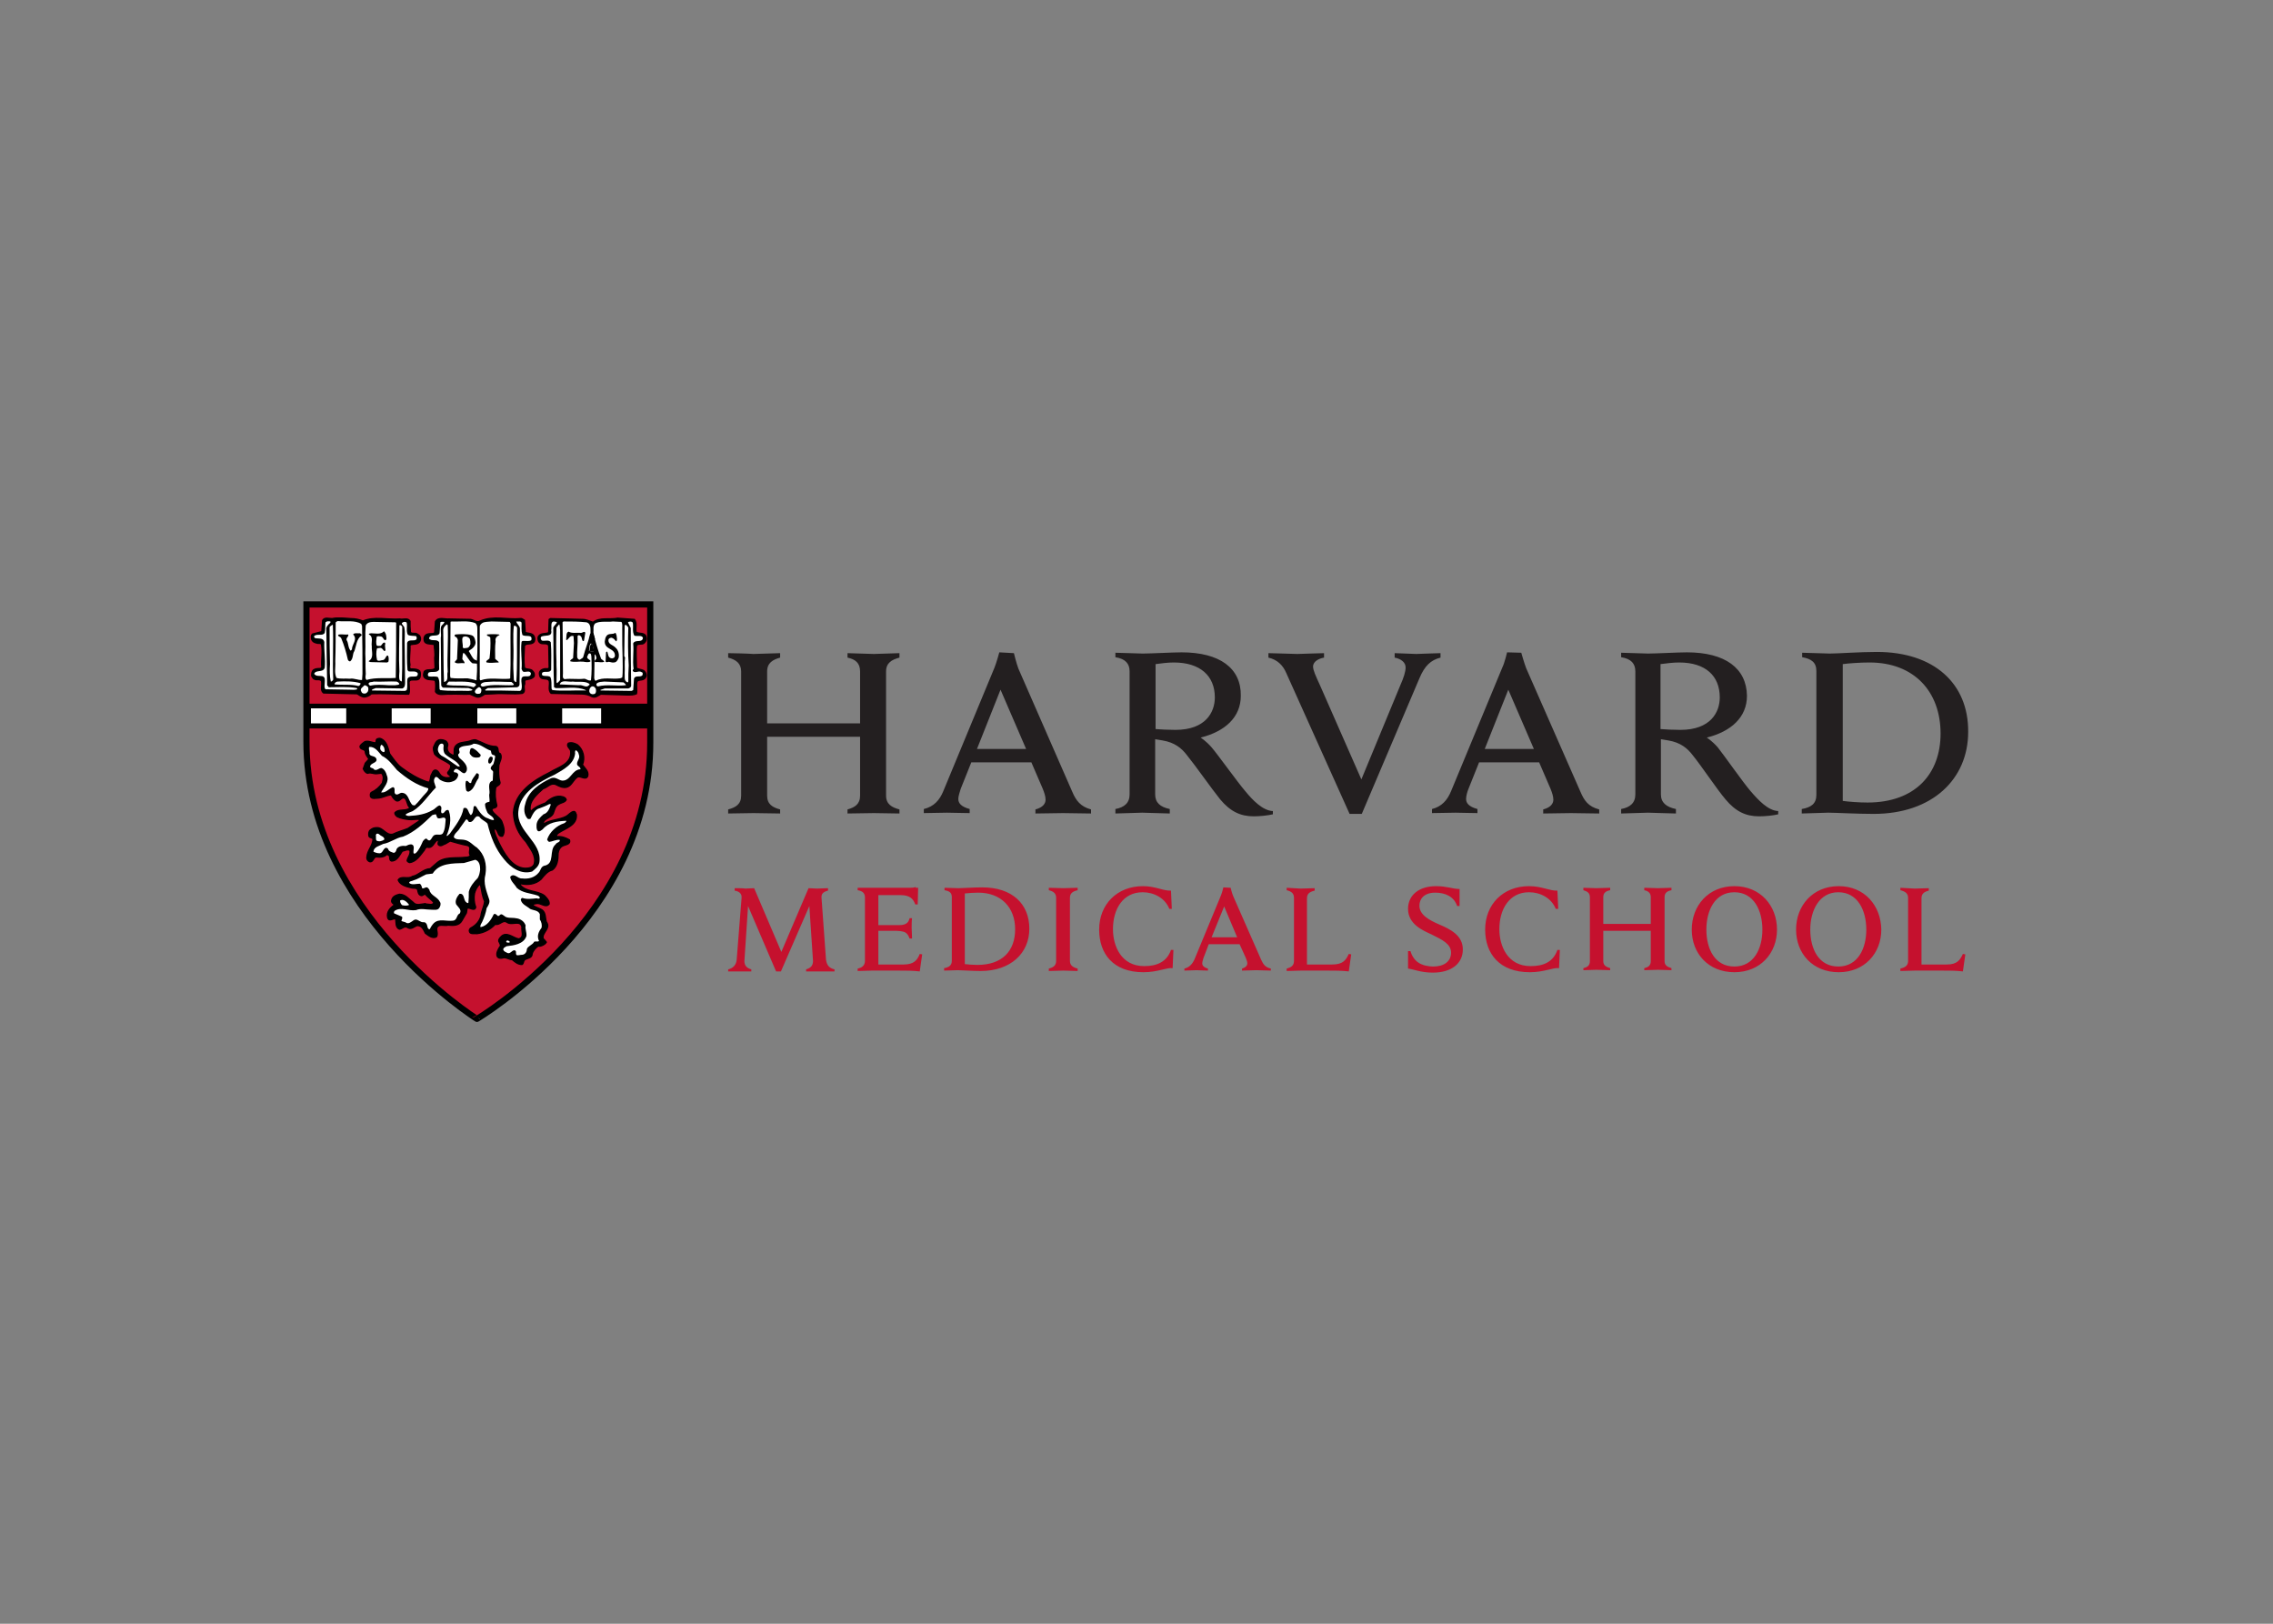 <?xml version="1.0" encoding="UTF-8"?> <svg xmlns="http://www.w3.org/2000/svg" xmlns:xlink="http://www.w3.org/1999/xlink" version="1.1" id="katman_1" x="0px" y="0px" viewBox="0 0 560 400" style="enable-background:new 0 0 560 400;" xml:space="preserve"><rect x="0" y="0" width="560" height="400" fill="#808080" stroke="none"/> <style type="text/css"> .st0{fill-rule:evenodd;clip-rule:evenodd;fill:#231F20;} .st1{fill-rule:evenodd;clip-rule:evenodd;fill:#C5112E;} .st2{fill:none;stroke:#000000;stroke-width:1.515;} .st3{fill-rule:evenodd;clip-rule:evenodd;stroke:#000000;stroke-width:0.307;} .st4{fill-rule:evenodd;clip-rule:evenodd;fill:#FFFFFF;} .st5{fill-rule:evenodd;clip-rule:evenodd;stroke:#000000;stroke-width:0.319;} .st6{fill-rule:evenodd;clip-rule:evenodd;} </style> <path class="st0" d="M462.4,160.6c-4.2,0-9.6,0.4-11.6,0.4c-1.1,0-5.5-0.2-6.8-0.2v1.1c2.3,0.4,3.5,1.3,3.5,3.4v30.5 c0,2.2-1.3,3.1-3.6,3.5v1.1c1.3,0,5.3-0.2,6.5-0.2c1.9,0,7,0.3,11.2,0.3c14.5,0,23.3-8.6,23.3-20.2 C485,168.4,476.5,160.6,462.4,160.6L462.4,160.6z M291.1,160.7c-2.1,0-7.6,0.3-9.6,0.3c-1.2,0-5.3-0.2-6.7-0.2v1.1 c2.5,0.4,3.5,1.6,3.5,3.5v30.3c0,2.1-1.3,3.2-3.5,3.6v1.1c1.3,0,5.5-0.2,6.6-0.2c1.2,0,5.5,0.2,6.8,0.2v-1.1 c-2.4-0.5-3.6-1.6-3.6-3.6v-13.6c0.7,0.1,1.2,0.2,1.8,0.3c3,0.5,4.7,1.9,6,3.6c2.2,2.7,6.1,8.3,8.2,10.9c2.5,3,5,4.2,8.3,4.2 c1.5,0,3.4-0.2,4.7-0.5v-0.8c-2.5-0.1-5-2.7-6.8-4.9c-1.9-2.2-6.6-8.8-8.3-10.8c-1.4-1.6-2.7-2.4-2.7-2.4c6-1.5,9.9-5,9.9-10.3 C305.8,164.6,300.5,160.7,291.1,160.7L291.1,160.7z M415.6,160.7c-2.2,0-7.6,0.3-9.6,0.3c-1.2,0-5.3-0.2-6.6-0.2v1.1 c2.5,0.4,3.5,1.6,3.5,3.5v30.3c0,2.1-1.3,3.2-3.5,3.6v1.1c1.3,0,5.5-0.2,6.6-0.2c1.2,0,5.5,0.2,6.9,0.2v-1.1 c-2.4-0.5-3.7-1.6-3.7-3.6v-13.6c0.7,0.1,1.2,0.2,1.8,0.3c3,0.5,4.7,1.9,6,3.6c2.2,2.7,5.9,8.3,8.1,10.9c2.5,3,5,4.2,8.3,4.2 c1.5,0,3.5-0.2,4.7-0.5v-0.8c-2.5-0.1-4.9-2.7-6.8-4.9c-1.9-2.2-6.5-8.8-8.1-10.8c-1.4-1.6-2.7-2.4-2.7-2.4c6-1.5,9.9-5,9.9-10.3 C430.3,164.6,425,160.7,415.6,160.7L415.6,160.7z M246.2,160.7c0,0-0.7,2.6-1.2,3.8l-12.6,30.4c-0.9,2.2-2.3,3.8-4.8,4.4v1l5.7-0.1 c0.8,0,4.3,0.1,5.6,0.1v-1c-2.2-0.6-2.8-1.5-2.8-2.5c0-0.7,0.4-1.8,0.6-2.5l2.6-6.5h14.8l2.8,6.5c0.4,1,0.7,1.9,0.7,2.7 c0,0.9-0.6,1.9-2.5,2.4l0,1c1.5,0,5.7-0.1,6.8-0.1c1,0,5.5,0.1,6.9,0.1v-1c-2.6-0.7-3.7-2.2-4.6-4.3l-13.3-30.4 c-0.5-1.3-1.1-3.8-1.1-3.8L246.2,160.7z M371.3,160.7c0,0-0.6,2.6-1.2,3.8l-12.6,30.4c-0.9,2.2-2.3,3.8-4.7,4.4l0,1l5.8-0.1 c0.8,0,4.1,0.1,5.4,0.1v-1c-2.2-0.6-2.8-1.5-2.8-2.5c0-0.7,0.3-1.8,0.6-2.5l2.6-6.5h14.8l2.8,6.5c0.4,1,0.7,1.9,0.7,2.7 c0,0.9-0.6,1.9-2.5,2.4l0,1c1.4,0,5.7-0.1,6.8-0.1c1,0,5.5,0.1,7,0.1v-1c-2.7-0.7-3.7-2.2-4.6-4.3L376,164.6 c-0.5-1.3-1.2-3.8-1.2-3.8L371.3,160.7z M179.4,160.9v1.1c1.9,0.5,3.2,1.4,3.2,3.4v30.6c0,2.1-1.3,2.9-3.2,3.4v1l6.2-0.1 c1.2,0,5.6,0.1,6.6,0.1v-1c-1.9-0.5-3.2-1.3-3.2-3.4v-14.5h22.9v14.5c0,2.1-1.3,2.9-3.1,3.4v1c1,0,5.3-0.1,6.5-0.1l6.3,0.1v-1 c-1.9-0.5-3.3-1.3-3.3-3.4v-30.6c0-2.1,1.4-2.9,3.3-3.4v-1.1l-6.3,0.2c-1.2,0-5.5-0.2-6.5-0.2v1.1c1.9,0.4,3.1,1.3,3.1,3.4v12.8 h-22.9v-12.8c0-2.1,1.4-2.9,3.2-3.4v-1.1c-1,0-5.4,0.2-6.6,0.2C184.5,161,180.3,160.9,179.4,160.9z M312.5,160.9v1.1 c2.2,0.5,3.6,1.9,4.4,3.8l15.6,34.7h3l14.2-33.4c1.3-3.1,2.8-4.5,5.2-5.1v-1.1c-1.4,0-5.1,0.2-6,0.2c-1,0-4.1-0.2-5.3-0.2v1.1 c1.6,0.3,2.7,1.2,2.7,2.4c0,1.1-0.5,2.6-1.3,4.4l-9.6,23.2l-10.2-23.2c-1.1-2.4-1.7-3.7-1.7-4.6c0-1.3,1.5-2,2.7-2.2v-1.1 c-1.4,0-5.6,0.2-6.6,0.2C318.6,161.1,313.9,160.9,312.5,160.9L312.5,160.9z M289.2,163.2c6.5,0,10.1,3.3,10.1,8.6c0,3.7-2.3,8-9.7,8 c-1.8,0-3.7-0.1-4.9-0.2v-16C286.2,163.4,287.7,163.2,289.2,163.2L289.2,163.2z M413.7,163.2c6.5,0,10,3.3,10,8.6c0,3.7-2.3,8-9.7,8 c-1.8,0-3.7-0.1-4.9-0.2v-16C410.7,163.4,412.2,163.2,413.7,163.2L413.7,163.2z M460.6,163.2c11,0,17.5,7.2,17.5,17.5 c0,9.9-6.2,17-18,17c-2.1,0-4.7-0.2-6.1-0.4v-33.7C455.5,163.4,458.3,163.2,460.6,163.2L460.6,163.2z M246.5,169.9l6.3,14.6h-12.1 L246.5,169.9z M371.6,169.9l6.3,14.6h-12.1L371.6,169.9z"></path> <path class="st1" d="M117.5,148.8l-42.5,0l-0.1,34c0,41.6,41.8,68.1,42.2,68.4l0.1,0.1c0.1,0,0.4-0.2,0.4-0.2 c7.1-4.6,42.5-29.7,42.5-68.1v-34.1C160.1,148.8,117.5,148.8,117.5,148.8"></path> <path class="st2" d="M75.5,182.7v-33.8h84.7c0,0,0,5,0,34.1c0,42.9-42.7,68-42.7,68S75.5,224.6,75.5,182.7L75.5,182.7z"></path> <path class="st1" d="M353.8,218.3c-4.2,0-6.9,2.2-6.9,5.6c0,3.9,3.9,5.4,5.8,6.3c2.6,1.3,4.8,2.3,4.8,4.5c0,2.1-1.7,3.4-4.4,3.4 c-1.2,0-2.7-0.3-3.7-1c-0.9-0.6-1.6-1.7-1.9-2.8h-0.6l0,4.3c1.5,0.2,3.2,1,6.1,1c4.8,0,7.4-2.4,7.4-5.7c0-3.5-3.1-5-5.9-6.2 c-2.3-1-4.8-2.3-4.8-4.6c0-1.6,1.1-3.2,3.9-3.2c2.4,0,4.6,0.9,5.4,3.3h0.6l0-4.2C357.9,219,356.5,218.3,353.8,218.3L353.8,218.3z M281.6,218.3c-6.4,0-10.8,4.5-10.8,10.7c0,5.9,3.4,10.5,10.9,10.5c3.6,0,5.7-1.2,7.2-1l0.2-4.5h-0.6c-1,2.9-3.4,4-6.6,4 c-5.7,0-7.7-5-7.7-9.1c0-5,2.5-9.1,7.3-9.1c2.8,0,5.5,1.4,6.6,4.1h0.6l-0.2-4.5C286.6,219.5,284.7,218.3,281.6,218.3L281.6,218.3z M376.7,218.3c-6.4,0-10.8,4.5-10.8,10.7c0,5.9,3.5,10.5,11,10.5c3.6,0,5.7-1.2,7.2-1l0.2-4.5h-0.6c-1,2.9-3.3,4-6.6,4 c-5.7,0-7.7-5-7.7-9.1c0-5,2.5-9.1,7.3-9.1c2.8,0,5.5,1.4,6.6,4.1h0.6l-0.2-4.5C381.8,219.5,379.9,218.3,376.7,218.3L376.7,218.3z M427.3,218.3c-6.4,0-10.5,4.8-10.5,10.7c0,5.9,4.1,10.5,10.5,10.5c6.4,0,10.5-4.7,10.5-10.5C437.8,223.1,433.7,218.3,427.3,218.3 L427.3,218.3z M453,218.3c-6.4,0-10.5,4.8-10.5,10.7c0,5.9,4.1,10.5,10.5,10.5c6.4,0,10.5-4.7,10.5-10.5 C463.4,223.1,459.4,218.3,453,218.3z M225.6,218.5c-0.4,0.2-1.1,0.2-1.5,0.2h-12.8v0.6c1.3,0.2,1.8,0.8,1.8,1.8v15.6 c0,1.1-0.7,1.7-1.8,1.9v0.6l3.5-0.1h6.5c2.2,0,3.4,0,5.3,0.2l0.6-4.2l-0.6-0.1c-0.6,1.5-1.4,2.6-4,2.6h-6.2v-8.3h4.4 c0.6,0,1.4,0.1,1.7,0.2c0.9,0.2,1.3,0.9,1.6,1.7h0.6c0-0.7-0.1-2.2-0.1-2.6c0-0.4,0-1.8,0.1-2.4h-0.6c-0.2,0.8-0.6,1.4-1.6,1.6 c-0.3,0.1-1.1,0.1-1.7,0.1h-4.4v-7.4h5.4c2.5,0,3.2,1,3.7,2.3h0.6l0.1-4.1H225.6z M242,218.6c-2.2,0-4.8,0.2-5.8,0.2 c-0.6,0-2.9-0.1-3.5-0.1v0.6c1.2,0.2,1.8,0.6,1.8,1.7v15.7c0,1.1-0.7,1.6-1.9,1.8v0.6l3.4-0.1c1,0,3.5,0.2,5.6,0.2 c7.4,0,12-4.4,12-10.4C253.6,222.6,249.3,218.6,242,218.6z M301.4,218.6c0,0-0.3,1.3-0.6,2l-6.5,15.7c-0.5,1.1-1.2,2-2.5,2.3l0,0.5 l3-0.1c0.4,0,2.1,0.1,2.8,0.1l0-0.5c-1.1-0.3-1.4-0.8-1.4-1.3c0-0.4,0.2-0.9,0.3-1.3l1.3-3.4h7.6l1.5,3.3c0.2,0.5,0.4,1,0.4,1.4 c0,0.5-0.3,1-1.3,1.3l0,0.5c0.8,0,3-0.1,3.5-0.1s2.9,0.1,3.6,0.1l0-0.5c-1.4-0.3-1.9-1.1-2.4-2.2l-6.9-15.7c-0.3-0.7-0.6-2-0.6-2 L301.4,218.6z M390.1,218.7v0.6c1,0.3,1.6,0.7,1.6,1.7v15.8c0,1.1-0.7,1.5-1.6,1.7v0.5l3.2-0.1c0.6,0,2.9,0.1,3.4,0.1v-0.5 c-1-0.3-1.7-0.7-1.7-1.7v-7.5h11.7v7.5c0,1.1-0.7,1.5-1.6,1.7v0.5c0.5,0,2.7-0.1,3.4-0.1l3.3,0.1v-0.5c-1-0.3-1.7-0.7-1.7-1.7V221 c0-1.1,0.7-1.5,1.7-1.7v-0.6l-3.3,0.1c-0.6,0-2.9-0.1-3.4-0.1v0.6c1,0.2,1.6,0.7,1.6,1.7v6.6h-11.7V221c0-1.1,0.7-1.5,1.7-1.7v-0.6 c-0.5,0-2.8,0.1-3.4,0.1L390.1,218.7z M258.4,218.7v0.6c1.2,0.3,1.8,0.8,1.8,1.9v15.5c0,1.1-0.6,1.6-1.8,1.9v0.6 c0.7,0,3-0.1,3.6-0.1l3.5,0.1v-0.6c-1.2-0.3-1.9-0.8-1.9-1.9v-15.5c0-1.1,0.6-1.6,1.9-1.9v-0.6c-0.7,0-3,0.1-3.5,0.1L258.4,218.7z M317,218.7v0.6c1.2,0.3,1.8,0.8,1.8,1.9v15.5c0,1.1-0.6,1.6-1.8,1.9v0.6c0.7,0,3-0.1,3.5-0.1h6.5c2.2,0,3.4,0,5.3,0.2l0.6-4.2 l-0.6-0.1c-0.7,1.5-1.4,2.6-4.1,2.6h-6.2v-16.3c0-1.1,0.6-1.6,1.9-1.9v-0.6l-3.5,0.1L317,218.7z M468.2,218.7v0.6 c1.2,0.3,1.9,0.8,1.9,1.9v15.5c0,1.1-0.6,1.6-1.9,1.9v0.6c0.7,0,3.1-0.1,3.6-0.1h6.5c2.2,0,3.4,0,5.3,0.2l0.6-4.2l-0.6-0.1 c-0.7,1.5-1.4,2.6-4,2.6h-6.2v-16.3c0-1.1,0.6-1.6,1.8-1.9v-0.6c-0.7,0-2.9,0.1-3.5,0.1L468.2,218.7z M181,218.8v0.6 c1.2,0.2,1.8,0.8,1.7,1.8l-1.2,15.2c-0.1,1.2-0.8,2.1-2.1,2.4v0.5l2.9,0c0.4,0,2.2,0,2.8,0v-0.5c-1.4-0.4-1.7-1.2-1.7-2.1l0.9-13.5 l6.9,16.1h1.2l7-16.1l0.9,13.5c0,0.9-0.3,1.7-1.7,2.1v0.5c0.7,0,3.1,0,3.5,0l3.5,0v-0.5c-1.3-0.3-1.9-1-2.1-2.4l-1.1-15.2 c-0.1-1,0.4-1.5,1.6-1.8v-0.6c-0.8,0-2.2,0.1-2.7,0.1c-0.5,0-1.5-0.1-2.1-0.1l-6.7,15.7l-6.7-15.7c-0.6,0-1.7,0.1-2.2,0.1 C183.3,218.8,181.8,218.8,181,218.8L181,218.8z M427.3,219.8c4.8,0,6.9,4.5,6.9,9.2c0,4.7-2.1,9.1-6.9,9.1c-4.8,0-6.9-4.3-6.9-9.1 C420.4,224.3,422.5,219.8,427.3,219.8L427.3,219.8z M452.9,219.8c4.8,0,6.9,4.5,6.9,9.2c0,4.7-2.1,9.1-6.9,9.1s-6.9-4.3-6.9-9.1 C446,224.3,448.2,219.8,452.9,219.8L452.9,219.8z M241,219.9c5.7,0,9.1,3.7,9.1,9c0,5.4-3.2,8.8-9.3,8.8c-1.1,0-2.3-0.1-3.1-0.2 v-17.4C238.6,220,239.9,219.9,241,219.9L241,219.9z M301.6,223.3l3.2,7.6h-6.3L301.6,223.3z"></path> <path class="st3" d="M134.6,232.1L134.6,232.1L134.6,232.1L134.6,232.1L134.6,232.1c-0.2-0.3-0.6-0.7-0.8-0.9 c-0.3-1.5,2-2.5,0.8-4.1c-0.3-0.9-0.1-2.2-1-2.9c-0.7-0.5-1.6-0.6-2.3-1.2c0-0.4,0.5-0.3,0.8-0.4c1.2-0.3,2.3,1.2,3.2,0.1 c0.1-0.8-0.7-1.6-1.2-2.1c-1.8-1.3-4.6-0.8-6-2.7l0.2-0.2c1.8,0.4,3.7,0.1,5-1.1c0.8-1,1.6-2,2.8-2.3c1.2-0.9,1.4-2.5,1.4-4.1 c0.1-0.6,0.3-1.2,0.8-1.6c0.7-0.6,2.4-0.4,2-1.7c-0.9-0.5-1.9-0.9-3-0.8c-0.5-0.3,0.1-0.7,0.3-0.9c1.8-1.2,4.6-1.9,4.4-4.5 c-0.2-0.3-0.1-0.7-0.6-0.8c-0.8,0.1-1.2,0.8-1.9,1.2c-1.7,0.9-3.8,0.8-5.4,1.8c-0.3,0-0.2-0.4-0.1-0.6c0.6-0.8,1.8-0.9,2.3-1.9 c0.3-0.8,0.5-1.9,1.4-2.3c0.6-0.4,1.5-0.4,1.8-1.1c-0.1-0.4-0.5-0.6-0.8-0.7c-1.6-0.5-3.2,0.4-4.3,1.5c-1.2,0.5-2.5,0.9-3.4,1.9 c-0.2,0-0.4-0.1-0.4-0.3c-0.2-2.2,1.8-3.8,3.2-5.1c1.1-0.3,1.9-1.6,3.2-1c0.8,0.4,1.7,0.9,2.7,0.6c1.2-0.4,1.5-1.8,2.6-2.5 c0.8-0.3,2,0.9,2.5-0.2c0.3-1.2-0.7-1.9-1.3-2.8c0.7-1.7,0.2-3.7-1.2-4.9c-0.7-0.4-1.5-0.7-2.3-0.4c-0.6,0.8,0.6,1.3,0.6,2 c0.3,3.2-3.2,3.9-5.2,5.2c-3.9,1.9-8.6,4.9-8.9,9.9c0.1,2.8,1.2,5.2,3.1,7.2c1,1.7,2.6,3.3,2,5.5c-0.4,0.9-1.4,1-2.3,1 c-3.3-0.2-5.2-3.9-6.5-6.5c-0.4-1-1-1.9-1.1-3.1c0.2-0.2,0.3-0.1,0.5,0c0.6,0.6,0.5,1.9,1.6,1.7c0.8-1.2,0.2-2.6-0.2-3.7 c-0.6-1.1-1.9-1.6-2.4-2.7c-0.1-0.8,1.2-0.3,1.2-1.2c-0.4-1.4-0.5-2.9-0.3-4.3c0.2-0.6,1.1-0.6,1.1-1.3c-0.4-1.4-0.4-2.8-0.3-4.3 c0.2-0.9,0.9-1.8,0.4-2.8c-1-0.3-0.2-1.5-1.1-1.8c-1.9,0-3.3-1-4.9-1.6c-0.8-0.2-1.4,0.3-2.1,0.4c-1.1,0.2-2.2,0.2-2.9,1 c-0.5,0.6-0.4,1.3-0.4,2.1c-0.2,0.5-0.6,0.1-0.8,0c-0.8-0.4-1.1-1.3-0.8-2.1c0.1-0.4-0.1-0.8-0.4-1.1c-0.5-0.3-1.2-0.5-1.8-0.3 c-0.8,0.3-1,1.2-1.3,1.8c-0.1,0.5,0.1,1.2,0.3,1.7c1.1,1.2,2.7,1.6,3.9,2.6c0.2,0.7-0.2,1.3-0.7,1.9c-0.1,0.6,0.8,0.6,0.7,1.2 c-0.9,0.2-1.8,0.1-2.4-0.5c-0.4-0.4-0.6-1.2-1.3-1.3c-0.7,0-0.8,0.9-1.1,1.3c-0.2,0.5-0.1,1.3-0.5,1.7l-0.5-0.1 c-2.3-0.8-4.3-2-6.3-3.5c-1.2-0.9-2-2.2-2.9-3.4c-0.4-1.4-0.7-3.3-2.4-3.8c-0.4,0-0.9,0.1-0.9,0.5l-0.1,0.6c-0.9,0-1.8-0.6-2.7-0.3 c-0.4,0.3-0.9,0.6-1.2,1.1c-0.1,1,1.2,0.6,1.3,1.4c0,0.7,0.6,1.3,0.9,1.8l-0.9,1l-0.5,1.4c0.2,0.4,0.5,1,1.1,1.1 c0.8-0.3,1.4,0.2,2.3,0.1c0.5,0,1.3-0.4,1.4,0.4c0.3,0.7,0,1.3-0.1,1.9c-0.7,1-1.6,1.8-2.7,2.3c-0.3,0.2-0.3,0.7-0.2,1.1 c0.4,0.6,1.3,0.3,1.9,0.3c1.2-0.1,2-0.7,3.2-0.8c0.3,0.6,0.7,1.2,1.3,1.5c0.9,0.2,1.1-1,2-0.7c0.7,0.6,0.5,1.6,1.2,2.3 c0,0.4-0.3,0.4-0.6,0.5c-0.9,0.3-2.3,0-3,0.8c-0.1,0.4,0.3,0.8,0.6,1c0.8,0.4,1.9,0.6,2.9,0.7c0.9,0.1,1.8-0.2,2.7,0l-0.3,0.4 l-2.7,1.8c-1.2,0.5-2.5,0.8-3.7,1.4c-1.7,0.4-2.4-1.7-4-1.6c-0.7,0-1.1,0.2-1.6,0.6c-0.4,0.4-0.4,1-0.3,1.5c0.2,0.5,1,0.3,1,0.8 c-0.1,1.6-1.4,2.7-1.5,4.3c-0.1,0.4,0.1,0.9,0.5,1.1c0.3,0.2,0.7,0.1,0.9-0.2c0.3-0.3,0.3-0.8,0.9-0.9c0.9,0.1,1.9,0.1,2.6-0.6 c0.3,0,0.7,0.3,0.7,0.6c0,0.4,0,0.8,0.4,1c1.4,0.1,2-1.4,2.7-2.4c0.6-0.1,1.3-0.6,1.9-0.2c0.2,1-0.5,1.6-0.7,2.5 c0,0.2,0.3,0.4,0.6,0.5c1.7-0.2,2.6-1.8,3.6-3c0.2-0.3,0.3-0.8,0.8-0.8c1.3,0.4,1.6-1.2,2.4-1.7h0.3c0.1,0.4-0.2,0.7,0,1.1 c0.6,0.6,1.2-0.1,1.7-0.2l1.2-0.7c1.4,0.4,2.8,0.8,4.3,1.1c1.2,0.4,0,1.7,0.7,2.4c-0.2,0.4-0.7,0.5-1.2,0.5 c-2.4,0.3-5.3-0.3-7.2,1.5L106,214c-1.8,0.1-2.8,1.6-4.4,1.9c-1.1,0.8-2.8-0.3-3.5,0.9c0.5,1.2,1.9,1.6,3.2,1.9 c0.5,0.2,1.3-0.1,1.6,0.5c0.1,0.6,0.2,1.2,0.8,1.4c0.5,0.2,0.8-0.6,1.2-0.2c0.6,0.8,1.5,1.2,2,2c-0.4,0.7-1.3,0.3-2,0.3l-0.1-0.1 c-1,0.1-2.3,0.6-3-0.3c-1.1-0.8-1.9-2-3.4-2c-0.8,0.2-1.7,0.5-1.9,1.5c-0.1,0.6,0.4,0.8,0.7,1.1c-1,0.7-2,1.7-1.7,3.1 c0.1,0.3,0.2,0.6,0.6,0.6c0.5,0,0.9-0.4,1.4-0.2c0.1,0.8-0.1,2.1,0.9,2.5c0.8-0.1,1.3-1,2.2-0.3c0.8,0.4,1.5-0.4,2.2-0.6 c1.2,0,1.6,1.1,2,1.9c0.7,0.5,1.7,1.4,2.7,0.9c0.7-1-0.6-2.2,0.7-2.8c0.8-0.2,1.4,0.1,2.2-0.1c1.2,0.1,2.7,0.2,3.4-1.1l1.1-1.9 l0.2-1.2c0.7-0.2,1.8,0.9,2.1-0.2c-0.4-1.1-0.5-2.3-0.3-3.4c0.2-0.8,0.6-1.6,1.2-2.2l0.3,0.1c0.3,1.4,0.4,2.8,1,4 c-0.1,1.3-0.8,2.4-0.9,3.6c-0.3,1.3-1.3,2.4-2.5,3c-0.3,0.2-0.5,0.6-0.3,1c0.3,0.6,1.2,0.3,1.8,0.4c1.7-0.2,3.3-1,4.5-2.3 c1.2,0.3,1.8-1.2,2.9-0.5c1.2,0.9,3.3-0.7,3.7,1.2c-0.2,0.9,0.7,2.5-0.8,2.9c-1.4-0.2-3.1-2.1-4.5-0.4c-0.3,0.3-0.6,0.8-0.3,1.2 c0.2,0.4,0.5,0.9,0.1,1.2c-0.4,0.7-0.9,1.5-0.6,2.3c0.3,0.5,0.8,0.5,1.3,0.4c0.8-0.3,1.6,0.4,2.4,0.4c0.7,0.6,1.4,1.2,2.4,1.2 c0.4-0.2,0.3-0.7,0.6-1.1c0.6-0.5,1.9-0.4,1.9-1.5c0.2-0.8,0.9-1.6,1.6-2C132.6,233.3,134.2,232.9,134.6,232.1L134.6,232.1z"></path> <path class="st4" d="M108.7,183.2c-0.5,0.1-0.7,0.7-0.8,1.2c-0.1,0.7,0.3,1.3,0.8,1.7c1.4,0.7,2.7,1.8,4.1,2.7h0.5 c-0.7-1.5-2.5-1.9-3.7-3.1c-0.4-0.6-0.4-1.3-0.3-2C109.3,183.3,109,183.1,108.7,183.2z M116.7,183.2c-1,0.7-2.5,0.3-3.4,1 c-0.6,0.5,0.4,1.1-0.4,1.6c-0.1,0.4,0.1,0.6,0.3,0.9c0.9,0.8,2.1,1.8,1.8,3.1c-0.7,1.7-1.6-0.3-2.6-0.4c-0.3,0.1-0.6,0.3-0.6,0.7 c0.1,0.2,0.3,0.2,0.6,0.2c0.2,0.1,0.5,0.3,0.5,0.6c-0.1,0.7-0.6,1.4-1.4,1.6c-0.9,0.4-2,0.2-2.9-0.3c-0.5-0.2-0.7-0.9-1.3-0.8 c-0.8,0.8-0.1,1.8,0.1,2.6c-1.9,1.9-3.4,4.4-5.7,5.8c-0.6,0.3-1.3,0.4-1.8,0.9c0.2,0.2,0.5,0.3,0.9,0.3c2-0.1,4-0.4,5.7-1.4 c0.7-0.3,1.1-1,1.8-1.2c0.9,0.4,0.1,1.3,0.5,1.9c0.5,0.2,0.7-0.3,1-0.6c0.3-0.2,0.7-0.3,0.8,0.1c0.7,2,0.2,4.3-0.6,6.1 c0.4,0.1,0.5-0.4,0.8-0.5c1.4-2,3-3.9,3.4-6.3c1.2-0.5,1.1,1.2,1.8,1.7c0.6-0.4,0.6-1.5,0.7-2.1c0.2-0.2,0.4-0.2,0.6,0 c0.6,1,1.3,2.1,2.4,2.7c0.7,0.2,1.3,0.7,2,0.6c-0.1-0.9-1.1-1.1-1.6-1.8c-0.3-0.7-0.6-1.3-0.6-2.1c0.2-0.5,0.8-0.5,1.1-0.6 c0.1-0.7-0.2-1.4,0-2.1c0.1-0.9-0.6-2.7,0.8-3.1l0.1-2.2c-0.1-0.3-0.6-0.5-0.6-0.8c0-0.6,0.6-0.8,0.7-1.2c0.2-0.6,0.3-1.1,0.4-1.7 c0-0.2-0.2-0.4-0.4-0.4c-0.7-0.1-0.5-0.8-0.7-1.1C119.5,184.5,118.4,183.2,116.7,183.2L116.7,183.2z M93.9,183.5 c-0.1,0.1-0.2,0.3-0.2,0.6c-0.1,0.3,0,0.7,0.4,1c0.2,0.1,0.4,0.3,0.6,0.1c0.1-0.2,0.1-0.4,0-0.7C94.7,184.1,94.2,183.4,93.9,183.5z M91,184c-0.3,0.3,0.1,1.1,0,1.6c0.1,0.8,1.1,0.5,1.6,1.1c0.7,1.1-0.9,1.2-1.3,1.8c-0.5,0.8,0.6,0.5,0.9,1.1 c0.7,0.3,1.1-0.4,1.8-0.4c0.7,0.3,1.1,1,1.3,1.8c0.7,1.6-0.7,2.9-1.4,4.2c1.1,0.2,1.9-0.9,2.9-1.3c0.8,0.2,0.1,1.2,0.6,1.7 c0.6,0.4,1-0.3,1.6-0.3c1.7,0.1,1.6,2,2.6,3c0.2,0.1,0.4,0.1,0.6,0.1c1-0.9,1.7-2,2.7-3c0.3-0.3,0.7-0.8,0.6-1.2 c-2.9-0.8-5.4-2.5-7.7-4.5c-1.1-1.3-2.2-2.8-3.7-3.5C93.2,185.2,92.4,183.9,91,184z M116.3,184.3c0.2,0,0.3,0.1,0.5,0.2 c0.6,0.3,1.1,0.9,1.6,1.4c0.1,0.4-0.2,0.7-0.6,0.7c-0.7,0.1-1.4,0-1.8-0.6c-0.5-0.4-0.2-1-0.1-1.5 C116,184.4,116.1,184.3,116.3,184.3L116.3,184.3z M141.8,184.8c-0.1,0.3-0.2,0.5-0.1,0.7c-0.2,2.7-2.9,4.1-5,5.3 c-3.8,1.8-8.6,4.4-9,9.1c-0.5,5,5.9,7.5,5.2,12.5c-0.2,1.1-1.1,1.7-1.8,2.3c-2.7,0.8-5.2-0.9-6.9-3c-2.2-2.6-3.3-5.6-4.1-8.8 c-0.6-0.7-1.5-0.9-2-1.7c-1.2-0.6-1.2,1.3-2.3,1.3c-0.6,0.1-0.4-0.8-1-0.6l-1.5,2.1c-0.4,0.8-1.4,1.3-1.5,2.2 c0.4,0.8,1.7,0.5,2.6,0.7c1.3,0.2,2.1,1.3,3.1,1.9c1.9,1.7,2.5,4.1,2.1,6.6c-0.6,2.2,0.3,4.2,0.9,6.1c0.3,0.8-0.2,1.6-0.6,2.2 c-0.2,1.2-0.6,2.3-1.1,3.4c-0.2,0.4-0.6,0.9-0.4,1.3c1.6-0.3,2.6-1.8,3.2-3.1c0.3-0.4,0.7,0,1,0.3c0.3,0.2,0.5-0.2,0.7-0.3 c0.3-0.2,0.6,0.1,0.9,0.3c0.7,0.7,1.9,0.4,2.9,0.6c1.1,0.1,2.1,0.8,2.4,1.8c-0.2,0.8,0.3,1.6,0.2,2.6c-0.7,2-3.1,2.3-4.9,2.5 c-0.3,0.2-0.9,0.4-0.8,0.9c0.2,0.4,0.5,0.5,0.9,0.7c0.8,0.5,1.2-0.7,1.9-0.6c0.6,0.2,0.1,0.8,0.5,1.2c0.5,0.1,0.8-0.1,1.4-0.1 c0.7-0.1,1.1-0.7,1.1-1.4c0.3-0.8,1.4-1,1.8-1.8c0.3-0.2,0.9,0.1,1.2-0.2c-0.6-1.2-0.1-2.3,0.6-3.2c0.2-0.7,0-1.5-0.4-2.1v-1.3 c-0.4-1-1.6-0.9-2.4-1.3c-0.8-0.7-2.1-1.1-2.3-2.3c0.1-0.2,0.2-0.4,0.4-0.4c1.1,0.4,2.4,0.2,3.5,0.1c0.3,0.1,0.8,0.2,0.8-0.2 c-0.1-0.2-0.3-0.4-0.6-0.5c-1.8-0.6-3.7-0.6-5.1-1.9c-0.5-0.9-1.5-1.6-1.6-2.7c1-1.1,1.8,0.5,2.9,0.4c1.6,0.2,3.1-0.2,4.1-1.4 c0.5-0.5,0.5-1.4,1.3-1.7c2.9-0.5,1.1-3.8,2.9-5.3c0.2-0.5,1.2-0.5,1-1.1c-1-0.1-1.7,0.4-2.6,0.5c-0.2-0.1-0.4-0.3-0.5-0.6 c0.6-1.8,2.3-3.4,4.2-4c0.2-0.1,0.6-0.4,0.5-0.6c-2.2,0.1-4.4,0.4-5.8,2.1c-0.3,0.2-0.8,0.7-1.2,0.4c-0.4-0.4-0.3-1.1-0.3-1.6 c0.1-1,0.9-1.8,1.7-2.5c1.1-0.3,1.5-1.5,1.8-2.4c-0.1-0.2-0.3-0.1-0.4-0.1c-0.7,0.4-1.5,0.7-2.3,1c-1.3,0.3-1.8,1.6-2.3,2.6 c-0.2,0.1-0.5,0.1-0.7,0c-0.9-1-1-2.4-0.6-3.6c0.7-3.2,3.6-5.1,6.4-6.4c1.1-0.4,1.8,0.5,2.7,0.6c2.1,0.1,2.4-2.7,4.5-2.8 c0.1-0.5-0.6-0.7-0.8-1.1c-0.2-0.8,0.6-1.3,0.5-2.2C142.6,186,142.6,185.1,141.8,184.8L141.8,184.8z M120.7,186.5 c0.2-0.2,0.7-0.1,0.7,0.3c0,0.4-0.2,0.9-0.5,1.2c-0.3,0.2-0.5,0.1-0.6-0.2C120.2,187.3,120.4,186.8,120.7,186.5z M117.4,190.5 c0.2-0.1,0.4,0.1,0.6,0.3l-0.1,0.9c-0.9,1.1-1,2.7-2.4,3.3c-0.4,0.1-0.7-0.2-0.7-0.6c-0.1-0.6-0.2-1.4,0-2c0.6-0.3,0.8,0.9,1.3,0.4 C116.2,191.9,117,191.2,117.4,190.5z M107.4,200.6c-0.3,0-0.6,0.1-0.9,0.2c-2.2,2.1-4.4,4.2-7.2,5.3c-1.8,0.3-3.1,1.5-4.9,1.8 c-0.9,0.5-2.3,0.7-2.4,1.9c0.4,0.2,0.9,0.4,1.5,0.4c0.7,0,0.8-0.8,1.3-1.2c0.3-0.3,0.6-0.1,0.8,0.1c0.2,0.7,0.9,0.8,1.4,1 c0.5-0.1,0.6-0.5,0.7-0.9c0.4-0.8,1.5-0.9,2.3-0.8c0.4-0.2,0.8-0.4,1.3-0.4c1.1,0.2,0.4,1.5,0.6,2.2c0.2,0.2,0.5,0,0.6-0.1 c0.8-0.8,1.2-1.8,1.7-2.9c0.2-0.2,0.5-0.7,0.9-0.6c1.1,1.3,1.2-0.7,2-0.9c0.6-0.3,1.5,0.2,2-0.4c0.6-1,0.6-2.4,0.7-3.5 c-0.3-0.8-1.1-0.1-1.7-0.2C107.6,201.6,107.6,201,107.4,200.6z M92.8,205.4c-0.1,0-0.1,0.2-0.2,0.3c0.1,0.5-0.1,1.1,0.2,1.4 c0.6,0.3,1.4,0.1,1.9-0.3c0-0.7-0.8-0.8-1.2-1.2C93.3,205.4,93,205.3,92.8,205.4z M117.1,211.8l-2.8,0.8c-2.8,0.1-6.1,0-7.7,2.6 l-1.6,0.2c-1.1,0.5-2.1,1.2-3.2,1.5c-0.3,0.2-0.9,0.1-1,0.6c0.7,0.6,1.7,0.2,2.6,0.2c0.4,0.2,0.5,0.7,0.6,1.1 c0.4,0.2,0.8-0.3,1.2-0.2c0.3,0.1,0.4,0.4,0.6,0.6c0.2,1.4,2,1.7,2.6,3c0.3,0.4,0.1,1.1-0.2,1.5c-0.4,0.6-1.3,0.4-2,0.4 c-1.3,0-2.5-0.4-3.7,0.1c-1.9,0.3-3.7-0.9-5.3,0.2c-0.1,0.1-0.2,0.4-0.1,0.6l1.9,0.8c0.3,0.3-0.1,0.8-0.1,1.1l1,0.3 c0.7,0.6,1.4-0.1,2-0.5c0.7-0.5,1.3,0.2,1.9,0.4c0.4,0.2,0.9-0.1,1.2,0.4c0.4,0.4,0.2,1.5,0.9,1.4c0.2-0.5,0.6-1.1,1-1.5 c1.3-1.2,3-0.4,4.7-0.6c1.1-0.1,0.8-1.4,1.7-1.8c0.5-0.9-0.4-1.5-0.9-2.2c-0.4-0.9,0.2-1.9,0.8-2.6c1.2-0.2,1,1.3,1.5,1.9 c0.2,0.2,0.5,0.5,0.7,0.3c0.1-0.9,0.1-1.7,0.1-2.7c0.3-1.3,1.3-2.5,2.2-3.4c0.4-0.7,0.5-1.3,0.6-2.1 C118.3,213.2,118.1,212.1,117.1,211.8L117.1,211.8z M99.2,221.7c-0.2,0-0.4,0-0.6,0.1c-0.1,0.3,0.1,0.9,0.5,1.2 c0.6,0.1,1.2,0.2,1.7-0.1C100.4,222.4,99.9,221.8,99.2,221.7L99.2,221.7z M124.9,231.7c-0.1,0.1-0.2,0.2-0.2,0.3 c0.1,0.1,0.1,0.2,0.4,0.2c0.1,0,0.5,0.1,0.5-0.2C125.4,231.8,125.1,231.6,124.9,231.7L124.9,231.7z"></path> <path class="st3" d="M75.6,173.5h84.6v5.8H75.6L75.6,173.5L75.6,173.5z"></path> <path class="st4" d="M138.5,174.5h9.6v3.7h-9.6V174.5z M117.6,174.5h9.6v3.7h-9.6V174.5z M96.5,174.5h9.6v3.7h-9.6V174.5z M76.6,174.5h8.7v3.7h-8.7V174.5z"></path> <path class="st5" d="M89.4,153c2.8-1.2,6-0.3,9.1-0.5c0.8,0.2,2-0.4,2.5,0.5c0,0.9,0,1.8,0.1,2.7c0.3,0.6,1.2,0.1,1.7,0.5 c0.3,0.2,0.6,0.3,0.7,0.7c0.2,0.4,0.1,0.9-0.2,1.3c-0.6,0.6-1.3,0.4-2.1,0.6L101,159c0.1,1.7-0.3,3.2,0,4.8c-0.1,0.3-0.2,0.8,0.2,1 c0.8,0,1.6,0,2.2,0.5c0.2,0.4,0.2,0.9,0.1,1.4c-0.3,1.7-3-0.2-2.7,1.8c0,0.7,0.2,1.8-0.1,2.5c-3.1,0-6.3-0.2-9.2-0.1 c-0.5,0.5-1.2,0.8-1.9,0.8c-0.6-0.1-1.1-0.5-1.6-0.8c-2.8-0.1-5.6-0.1-8.3-0.2c-0.9-0.7-0.2-1.9-0.5-3c-0.5-0.5-1.2-0.1-1.7-0.4 c-0.4-0.1-0.5-0.5-0.7-0.8c0-0.6,0-1.1,0.5-1.5c0.5-0.3,1.1-0.3,1.7-0.3l0.3-0.3c-0.2-1.9,0.3-3.7-0.1-5.7c-0.3-0.4-0.8-0.1-1.2-0.3 c-0.5-0.1-1-0.3-1.2-0.9c-0.1-0.5-0.2-0.9,0.2-1.3l2.3-0.6l0.2-2.8c0.5-0.8,1.5-0.4,2.3-0.4c1.4-0.3,3.1-0.1,4.6,0 C87.5,152.4,88.5,152.6,89.4,153z"></path> <path class="st4" d="M90.7,169.3c0.1,0.5,0.1,1-0.3,1.3c-0.2,0.3-0.7,0.3-1,0.2c-0.3-0.1-0.4-0.5-0.5-0.7c-0.1-0.6,0.5-0.8,0.9-1.3 C90.2,168.8,90.5,169.1,90.7,169.3 M81.4,153.4c-0.5,0.4-1.2,1.1-1,1.8l0.2,13.6l0.4,0.5c2.2,0,4.7-0.2,6.9,0.2 c0.1,0.1,0.1,0.2,0.1,0.3c-0.6,0.2-1.3,0.1-1.9,0.1l-5.9-0.1c-0.4-0.3-0.2-1.2-0.2-1.6c0-0.6,0.2-1.3-0.5-1.6 c-0.8-0.2-1.6,0.1-2.1-0.6c0.4-1.1,2.2-0.2,2.6-1.5c0.2-2.1-0.2-4.3-0.1-6.3c-0.2-1.2-1.5-0.8-2.3-1c-0.1-0.1-0.3-0.3-0.2-0.5 c0.7-0.7,2.1,0.1,2.6-0.8c0.2-0.9,0.1-1.8,0.2-2.6c0.3-0.3,0.8-0.3,1.2-0.2L81.4,153.4z M100.2,153.4c0.2,0.9-0.2,2.1,0.3,3 c0.6,0.3,1.4,0.2,2,0.3c0.2,0.2,0.2,0.6,0.1,0.8c-0.6,0.6-2-0.2-2.3,0.9c0,2.2-0.1,4.4,0.1,6.7l0.3,0.3c0.7,0.1,1.7-0.2,2.2,0.4 c0.1,0.3,0,0.7-0.3,0.8c-0.7,0.2-1.8-0.2-2.2,0.6c-0.2,0.9,0.1,1.8-0.2,2.8l-0.4,0.2l-8.1-0.1c-0.2-0.1,0-0.2,0.1-0.3l0.8-0.3 l6.5,0.1c0.7-0.2,0.7-1,0.7-1.5l-0.1-9.1c-0.1-1.6,0.2-3-0.1-4.5c-0.1-0.3-0.6-0.6-0.6-1C99.4,153.1,100,153.1,100.2,153.4 M98.4,168.5c-0.2,0.3-0.7,0.2-1,0.3h-1.8c-1.5-0.1-3-0.2-4.3,0.1c-0.2,0-0.5-0.2-0.5-0.5c0.2-0.5,0.8-0.3,1.3-0.5 c1.8,0.1,3.9-0.1,5.6,0C98,168,98.3,168.2,98.4,168.5 M99.1,154.4c-0.1,4.7,0.1,9.2-0.1,13.4c-0.1,0.2-0.3-0.1-0.5-0.2 c-0.3-0.7-0.1-1.6-0.1-2.2c-0.2-3.7,0-7.5,0-11.3C98.6,153.8,99,154.2,99.1,154.4 M89,153.7l0.2,0.5c0.1,3.8,0.1,7.8,0.1,11.8 l-0.1,1.5c-1,0.1-2-0.5-3-0.3c-1.1-0.1-2.3,0.1-3.3-0.2c-0.6-1.3-0.2-2.6-0.3-4.1c0.1-2.9,0.1-6.4,0.1-9.5c0-0.2,0.3-0.3,0.5-0.4 C85.2,153.2,87.4,152.7,89,153.7 M97.6,153.4c0,4.7,0,9.1-0.1,13.6c-2.3,0.2-4.9-0.2-7.2,0.5c-0.5-0.5-0.1-1.2-0.2-1.8 c-0.1-1.5,0-3.2-0.1-4.7c0.1-2.2-0.1-4.8,0.1-6.9c0.3-0.7,1.1-0.9,1.9-0.9l5.4,0.1L97.6,153.4z M88.8,168.3c0.1,0.3-0.2,0.6-0.5,0.7 c-1.8-0.5-3.8-0.2-5.8-0.4l-0.1-0.1c0.1-0.3,0.4-0.6,0.8-0.6C85.2,167.8,87.1,167.8,88.8,168.3 M82,153.9c0.2,4.7-0.1,9.1,0.1,13.5 c-0.1,0.2-0.3,0.5-0.6,0.5c-0.3-1.4-0.3-2.8-0.2-4.3c-0.1-2.9-0.1-6.2-0.1-9.1C81.3,154.3,81.7,154,82,153.9"></path> <path class="st5" d="M128.2,152.4c0.3-0.1,0.7,0.2,1,0.4l0.2,3c0.8,0.3,1.8,0.1,2.2,1c0.2,0.4,0.2,1.1-0.1,1.4 c-0.6,0.7-1.9,0.1-2.3,0.9c-0.1,2.1-0.2,3.5,0,5.4c0.6,0.6,1.6,0.1,2.1,0.9c0.3,0.3,0.4,0.7,0.3,1.2c-0.5,0.7-1.4,0.7-2.2,0.9 c-0.3,0.3,0,0.8-0.2,1.2c-0.3,0.7,0.4,1.7-0.5,2.1c-2.4,0.3-4.6-0.1-7,0.1l-2.3,0.1c-0.6,0.4-1.4,1-2.2,0.6l-1.4-0.6 c-1.7,0.1-3.3-0.1-5,0c-1.2-0.1-2.8,0.5-3.5-0.6c0-0.9,0.2-1.8-0.1-2.8c-0.9-0.3-2.3,0.1-2.8-1c-0.1-0.3,0-0.8,0.1-1.1 c0.6-0.9,2.1-0.1,2.7-0.9l-0.1-2.5c0.2-1.2-0.1-2.2-0.1-3.3c-0.9-0.3-2.4,0.1-2.5-1.2c-0.1-0.7,0.3-1.3,0.9-1.4 c0.6-0.2,1.4,0.1,1.7-0.4l0.2-2.7c0.7-1.2,2.3-0.5,3.4-0.6l5.2,0.1c0.8,0.1,1.6,0.9,2.4,0.4C121.5,151.6,125,152.7,128.2,152.4 L128.2,152.4z"></path> <path class="st4" d="M128.5,153.4c0,1-0.1,2,0.2,3c0.7,0.6,2.6-0.3,2.2,1.3c-0.6,0.4-1.5,0.1-2.2,0.2l-0.2,0.2 c-0.3,2.3,0.2,4.7,0,6.7c0.1,0.2,0.2,0.6,0.5,0.7c0.6,0.1,1.6-0.4,1.8,0.4c-0.1,1.4-1.9,0.1-2.3,1.2c-0.2,1,0.3,1.9-0.1,2.9 l-0.3,0.2c-2.9-0.1-5.8-0.1-8.5-0.1c-0.1-0.1-0.1-0.2,0.1-0.3l0.5-0.3l7.2-0.2c0.3-0.1,0.6-0.3,0.6-0.7c0-4.4,0.1-8.9,0.1-13.8 c-0.1-0.7-0.8-1.1-0.9-1.7C127.6,153.2,128.3,152.9,128.5,153.4 M109.5,153.2c-0.1,0.5-0.6,0.7-0.8,1.1c-0.3,0.9,0.1,1.8-0.1,2.8 l0.1,11.6c0,0.3,0.2,0.6,0.5,0.7l6.2,0.1c0.3,0.1,0.7,0.2,1,0.4c-0.1,0.3-0.6,0.2-0.9,0.3c-2.3-0.1-4.8,0.1-7-0.2l-0.2-0.2 c-0.1-1,0.1-2.1-0.4-3c-0.7-0.3-1.5,0-2.3-0.2c-0.3-0.2-0.2-0.6,0-0.9c0.7-0.4,2.2,0.2,2.6-0.8c-0.1-2.2,0.1-4.4,0-6.7 c-0.6-0.9-1.9-0.1-2.5-0.9c0.2-1.3,2.1-0.2,2.6-1.3l0.2-2.7C108.6,153.1,109.1,153.2,109.5,153.2 M118.6,169.9c0,0.5-0.1,1-0.6,1 c-0.4,0.1-1,0-1-0.6c0.1-0.4,0.5-0.7,0.9-1C118.3,169.2,118.5,169.6,118.6,169.9 M110.3,154c0.2,4-0.2,7.5,0,11.5 c-0.3,0.9,0.4,2.2-0.9,2.5c-0.2-4-0.1-8.2-0.2-12.5c-0.1-0.7,0.3-1.3,0.9-1.7L110.3,154z M127.4,154.7c-0.1,4.4,0.1,9.1-0.2,13.3 c-0.2,0.1-0.5-0.2-0.6-0.5c-0.1-1.8-0.2-3.6-0.1-5.4c0.1-2.5-0.2-5.4,0.1-7.9C126.9,154,127.4,154.4,127.4,154.7 M116.9,168.3 c0.2,0.1,0.5,0.3,0.3,0.6l-0.5,0.4c-2-0.7-4.5-0.2-6.7-0.6c0.2-0.3,0.3-0.6,0.6-0.8C112.7,168,114.9,167.7,116.9,168.3 M126,168 c0.3,0.2,0.6,0.5,0.6,0.7l-0.3,0.1c-2.4,0.1-4.9-0.3-7.1,0.3c-0.3,0.1-0.7,0-0.8-0.4c0.2-0.5,0.9-0.7,1.5-0.7 C122,167.8,124,168,126,168 M125.8,153.6c-0.1,4.5,0.1,9.1-0.1,13.5l-0.2,0.1c-2.5,0.2-4.9-0.4-7.1,0.4c-0.4-0.2-0.1-0.9-0.2-1.3 v-11.9c0-0.4,0.3-0.7,0.6-0.9c0.6-0.4,1.5-0.3,2.3-0.4l4.5,0.1L125.8,153.6z M117.5,162.6c0.2-2.3,0.1-4.9,0.1-7.1 c0-0.7,0.1-1.5-0.5-2c-1.7-0.7-3.9-0.3-5.8-0.4c-0.1,0.1-0.3-0.1-0.3,0.2l-0.1,13.2l0.1,0.5c1.4,0.2,2.8,0.1,4.2,0.1 c0.7,0.1,1.5,0.3,2.2,0.5c0.1-1.6,0.2-2.8,0.1-4.3L117.5,162.6L117.5,162.6z"></path> <path class="st5" d="M156.3,152.6c0.7,0.9,0.2,2.1,0.4,3.1c0.7,0.6,2.3-0.1,2.5,1.4c0.1,0.6-0.2,1-0.5,1.3c-0.5,0.5-1.4,0-1.9,0.6 c-0.2,1.7,0,3.6,0,5.6c0.5,0.3,1.2,0.3,1.8,0.6c0.3,0.3,0.6,0.7,0.6,1.2c-0.1,0.5-0.3,0.8-0.8,1c-0.5,0.2-1.3,0-1.5,0.6 c-0.2,0.9,0.1,1.9-0.1,2.9c-0.6,0.3-1.4,0.3-2.1,0.3L148,171c-0.6,0.3-1.3,1-2.2,0.6c-1.4-0.9-3.4-0.6-5-0.7l-5-0.1 c-0.9-0.8-0.2-2.2-0.5-3.1c-0.3-0.6-1.3-0.4-1.8-0.6c-0.5-0.2-0.6-0.8-0.6-1.3c0.1-0.6,0.6-0.9,1.1-1c0.4-0.2,1.2,0.2,1.3-0.4 c0-1.8-0.1-3.5-0.1-5.2c-0.1-1-1.5-0.4-2.1-0.8c-0.5-0.3-0.6-1-0.5-1.5c0.5-1,1.6-0.7,2.5-1l0.1-0.3l0.1-3l0.3-0.2l7.9,0.2 c0.9,0,1.7,0.4,2.6,0.7c1.7-1.3,4.1-0.6,6.1-1L156.3,152.6z"></path> <path class="st4" d="M145.1,168.4c0.2,0.1,0.2,0.4,0,0.4c-0.7,0.8-1.5-0.2-2.5,0l-4.7-0.2c0.4-1.3,2.2-0.5,3.2-0.7 C142.5,168.1,144,167.7,145.1,168.4 M153.6,168.1c0.3,0.2,0.6,0.5,0.6,0.7c-2.3,0.3-4.6-0.3-6.9,0.3c-0.3-0.1-0.5-0.4-0.3-0.7 c0.5-0.5,1.2-0.4,1.9-0.5L153.6,168.1z M146.8,169.7c0.1,0.5,0.1,1.3-0.6,1.3c-0.5,0.1-0.9-0.2-1-0.6c-0.1-0.6,0.2-1.1,0.6-1.3 C146.4,169,146.6,169.4,146.8,169.7 M137.2,153.3c-0.1,0.4-0.7,0.8-0.9,1.3c0.1,4.7,0,9.8,0.2,14.7l0.4,0.2c2.5,0.1,5.2-0.5,7.4,0.5 c0.1,0.1,0.1,0.1,0,0.1c-2.8-0.1-5.5,0.2-8.2-0.1l-0.2-0.3c-0.1-1,0.1-2-0.3-2.9c-0.6-0.6-2.5,0.2-2-1.1c0.7-0.5,1.8,0.2,2.2-0.7 c0-2.4,0.1-4.5-0.1-6.8c-0.5-0.7-1.5-0.2-2.2-0.4c-0.2-0.2-0.4-0.6-0.2-0.9c0.7-0.6,2.9,0.2,2.5-1.6c0.2-0.7-0.3-2.2,0.7-2.2 C136.7,153.2,137,153.1,137.2,153.3 M155.9,153.4c0.2,1.1-0.2,2.2,0.4,3.2c0.7,0.2,1.8-0.2,2.1,0.5c-0.1,1.4-1.9,0.3-2.4,1.4 c0.2,2.2-0.2,4,0.1,6.3c-0.2,0.2-0.3,0.4-0.1,0.6c0.6,0.5,1.4-0.3,2.1,0.2c0.4,0.1,0.2,0.5,0.2,0.7c-0.5,0.7-1.8-0.1-2.1,0.9 L156,170l-0.4,0.2l-7.6-0.1c-0.1-0.1-0.1-0.2,0.1-0.2l0.9-0.3h5.8c0.3-0.1,0.7-0.3,0.7-0.7c-0.1-4.7-0.1-9.4-0.1-14.2l-0.7-1.4 C154.9,153.1,155.7,153,155.9,153.4 M138,155.2v12.3c-0.1,0.3-0.5,0.5-0.7,0.8l-0.2-0.2c0-1.3,0.1-2.8,0-4.1v-1 c-0.1-2.7-0.1-5.7,0-8.4c0.2-0.2,0.5-0.7,0.7-0.8C138,154.4,137.9,154.7,138,155.2 M154.8,154.6c-0.1,3.2-0.1,6.3,0.1,9.3 c-0.1,1.4-0.1,2.7-0.1,4c-0.1,0.1-0.1,0.2-0.2,0.2c-1-0.4-0.6-1.5-0.7-2.3c0.1-1.2-0.1-2.6,0.1-3.8l-0.2-0.4l0.1-7.5 C154.1,153.6,154.6,154.3,154.8,154.6 M153.3,154.8c0-0.5,0.1-1.2-0.2-1.6l-2.1-0.1c-1.5,0.2-3.2-0.2-4.4,0.5 c-0.6,0.7-0.3,1.5-0.4,2.3c0.1,0.5,0.3,1,0.4,1.5l-0.3,0.6l-0.9-0.2l-0.2-0.5c0.1-0.4,0.2-0.7,0.3-1.1c-0.1-1,0.3-2.5-1-2.9 c-1.9-0.2-3.7-0.2-5.6-0.2c-0.1,0-0.3,0.1-0.3,0.2l0.1,12.6c0,0.5-0.2,1.2,0.4,1.4c1.7-0.2,3.2,0.1,4.8-0.1c0.6,0,1,0.6,1.7,0.4 c0.2-1.8,0.2-3.9,0.1-5.9c-0.1-0.2,0-0.6-0.2-0.6v-0.4l1,0.1l0.1,0.3l-0.1,0.1l-0.1,5.9c0.1,0.2,0.1,0.6,0.4,0.6c1.8-1,4-0.3,6-0.6 l0.5-0.2c0.2-1,0.1-4.5,0.1-4.5C153.3,160.1,153.3,157.5,153.3,154.8 M146.4,160.3c-0.1,0.3-0.6,0.3-0.9,0.2l-0.3-0.1 c0.2-0.6,0-1.4,0.5-1.8C146.2,158.8,146.1,159.6,146.4,160.3"></path> <path class="st6" d="M116.9,162.5c-0.7-0.6-0.9-1.4-1.4-2.1c0.2-0.3,0.6-0.4,0.9-0.7c0.5-0.4,0.9-1.1,0.7-1.8 c-0.1-0.6-0.3-1.2-0.9-1.4c-1.2-0.4-2.8-0.3-4-0.2c-0.2,0.1-0.3,0.3-0.1,0.5c0.5,0.2,0.6,0.5,0.7,0.9c-0.1,1.6-0.1,3.1-0.2,4.7 l-0.6,0.7c0.6,0.6,1.5,0.1,2.4,0.3c0.2-0.4-0.4-0.7-0.5-1.1c0.1-0.5,0-1.1,0.3-1.5c0.9,0.7,1.2,1.9,2.2,2.6l1.4,0.1l0-0.7 C117.4,162.8,117.1,162.5,116.9,162.5 M115.1,159.6c-0.4,0-1,0.3-1.1-0.2c0.1-0.7-0.3-1.7,0-2.4c0.5-0.4,1.3-0.2,1.7,0.3 c0.2,0.4,0.2,0.9,0.2,1.4C115.7,159.1,115.6,159.5,115.1,159.6 M146.6,161.2c0.2,0.3,0.4,0.7,0.3,1.1l-0.5,0.6l0.3,0.2 c0.7-0.1,1.6,0.2,2.2-0.1c-0.2-0.3-0.6-0.5-0.8-0.7c-0.8-2.1-1.4-4.3-2-6.5l-0.7,0.3c-0.4,1.9-1.2,3.7-1.7,5.7 c-0.1,0.4-0.5,0.4-0.8,0.7c-0.4,0.1-0.6-0.3-0.7-0.6c-0.1-1.7,0.2-3.2,0.1-5c-0.1-0.3,0.3-0.6,0.6-0.3c0.5,0.2,0.4,0.8,0.6,1.2 c0.1,0.2,0.4,0.2,0.4-0.1l0.3-1.8c-0.2-0.6-0.7,0.1-1.2,0c-0.9-0.1-2.1,0.2-2.9-0.3c-0.7,0.2-0.5,1.2-0.6,1.8 c-0.1,0.1,0,0.2,0.1,0.3c0.6-0.3,0.8-1.3,1.7-1l0.1,1.7l-0.2,3.7c-0.2,0.3-0.8,0.4-0.7,0.8c1,0.3,2.2,0,3.2,0.1 c0.6,0.1,1.2,0.2,1.7,0c0.1-0.1,0.1-0.3-0.1-0.4c-0.3-0.2-0.8-0.5-0.6-0.9c0.2-0.3,0.2-0.9,0.8-0.7c0.1,0,0.2,0.1,0.2,0.2l0.8,0.1v0 C146.5,161.3,146.5,161.2,146.6,161.2 M145.4,160.4l-0.3-0.1c0.2-0.6,0-1.4,0.5-1.8c0.5,0.3,0.5,1.1,0.7,1.8 C146.2,160.6,145.7,160.6,145.4,160.4 M151.9,156.5c0,0.4,0.3,1.2-0.1,1.5c-0.4-0.4-0.5-0.7-1.1-0.9c-0.3,0-0.7,0.1-0.8,0.5 c-0.1,1.2,1.1,1.2,1.8,2c0.7,0.6,0.9,1.7,0.7,2.5c-0.3,0.7-0.6,1.1-1.2,1.1c-0.6,0.1-1-0.3-1.5-0.1c-0.1,0-0.3,0.1-0.5-0.1l0.1-2.3 c0.1-0.1,0.2-0.2,0.3-0.2c0.3,0.7,0.1,1.6,1.2,1.7c0.3-0.1,0.6-0.1,0.7-0.6c0.1-2-2.6-1.5-2.5-3.6c0.1-0.5,0.1-0.9,0.4-1.3 c0.5-0.8,1.5-0.3,2.2-0.8C151.8,156,151.8,156.4,151.9,156.5 M123.1,156.4c-0.6,0.3-1.2,0.7-1,1.6c-0.2,1.4-0.1,2.8-0.1,4.3l0.9,0.8 l-0.1,0.1c-1,0-1.9,0.2-2.9,0c-0.4-0.4,0.5-0.7,0.7-1c0.2-1.6,0.3-3.3,0.2-5.1c-0.2-0.5-1-0.3-0.8-0.8c0.9-0.1,2-0.1,2.9,0 L123.1,156.4z M95.2,157.5c-0.6,0.7-0.7-0.6-1.3-0.7c-0.3,0-0.9-0.2-1.1,0.1c-0.1,0.8-0.2,1.4,0,2.1c0.2,0.2,0.7,0.1,1,0.1 c0.3-0.2,0.5-0.9,1-0.8c0.3,0.3-0.1,0.7,0.1,1c-0.1,0.4,0.3,1-0.2,1.1c-0.3-0.2-0.5-0.8-1-0.8l-0.8,0.1c-0.3,1-0.2,2,0,2.9 c0.4,0.4,1,0,1.5,0c0.7-0.2,0.6-1.2,1.2-1.1c0.2,0.4,0.2,1,0.1,1.5l-0.3,0.2l-4.1-0.1c-0.2-0.1-0.6-0.1-0.4-0.3 c1.3-0.8,0.6-2.4,0.7-3.6c-0.2-0.9,0.5-2.3-0.7-2.9c-0.1-0.3,0.3-0.2,0.5-0.3c1,0,2.4,0.4,3.2-0.5C95.2,156.1,95.2,156.9,95.2,157.5 M89,156.6c-1.2,0.9-1.2,2.5-1.7,3.8c-0.5,0.7-0.2,1.8-1,2.5c-0.3,0.1-0.5-0.2-0.6-0.4c-0.4-1.8-0.9-3.5-1.6-5.2 c-0.1-0.5-1.3-0.6-0.6-1c0.9-0.1,1.5,0.1,2.3,0c0.2,0.5-0.6,0.8-0.4,1.4c0.5,0.7,0.3,1.9,1,2.6l0.3-0.3c0-1.3,1.5-2.5,0.3-3.7 c0.3-0.5,1.2-0.2,1.7-0.3C88.9,156.2,89.3,156.3,89,156.6"></path> </svg> 